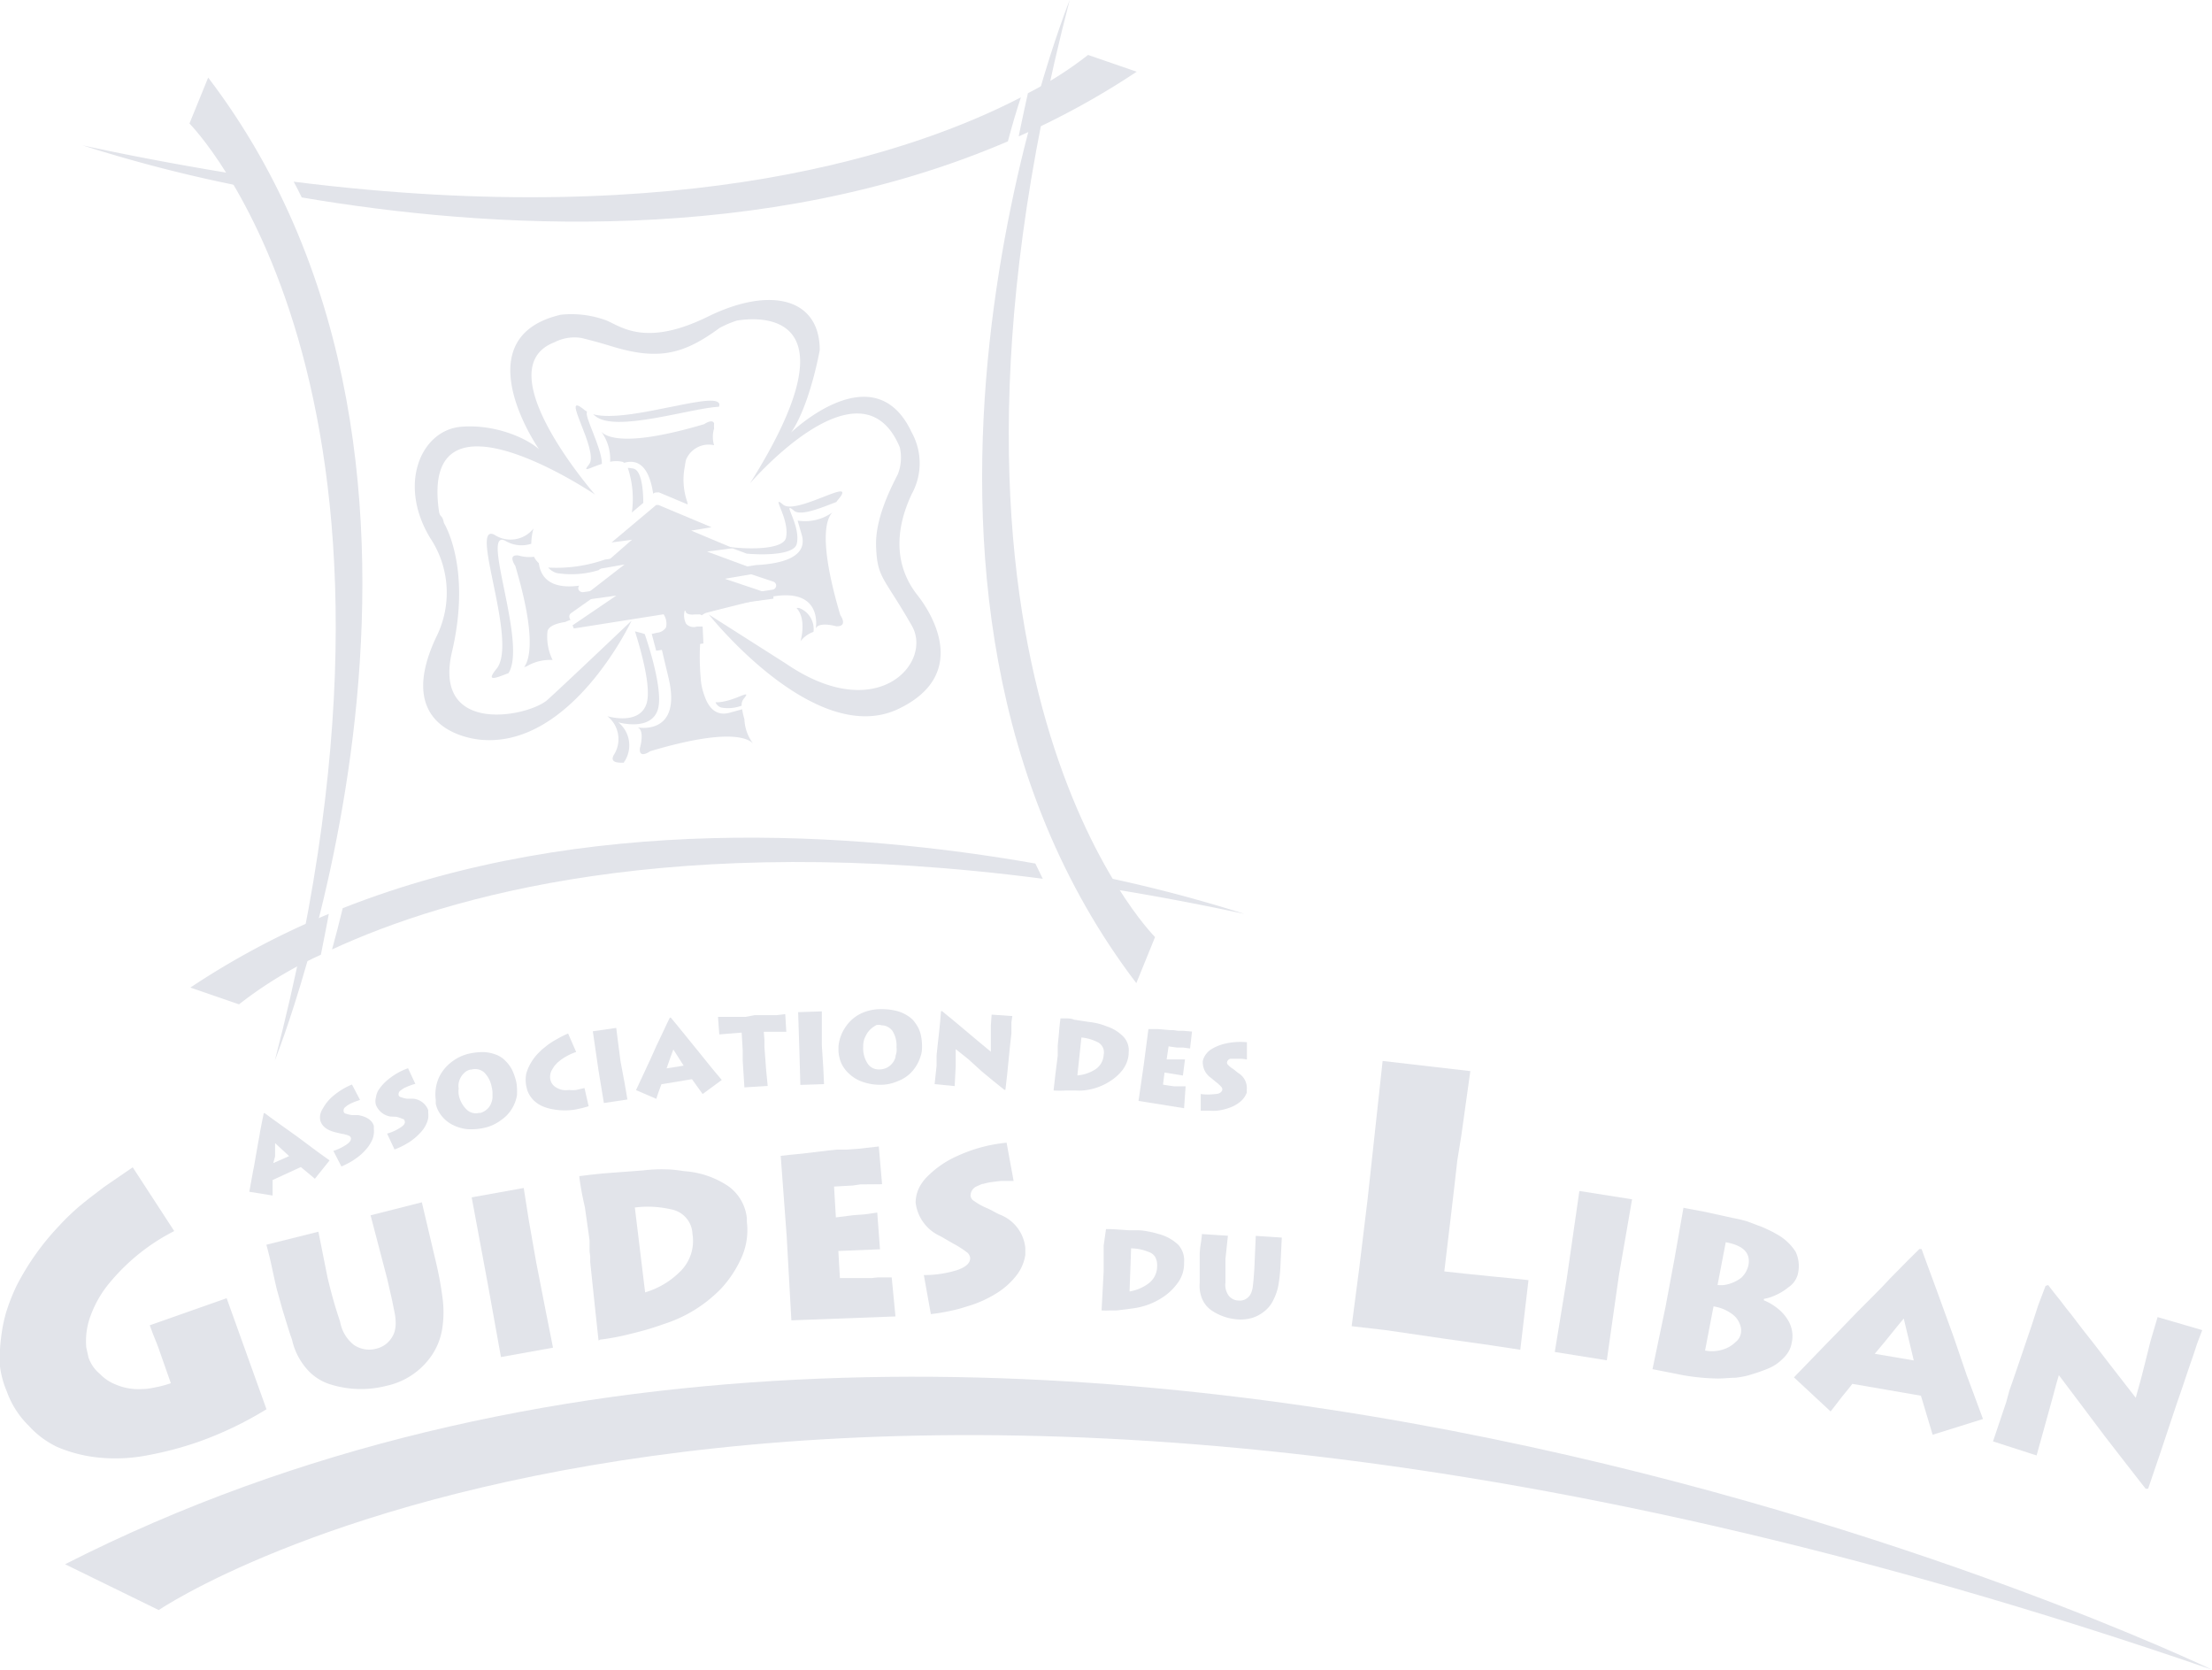 <svg xmlns="http://www.w3.org/2000/svg" viewBox="0 0 170 128.29"><defs><style>.cls-1{fill:#e2e4ea;}</style></defs><g id="Layer_2" data-name="Layer 2"><g id="Home-1"><path class="cls-1" d="M54.48,47.22,60.42,51c7,4.78,11.27-.07,9.67-2.9-2.18-3.82-2.67-3.64-2.76-6.12-.08-2.11,1.1-4.42,1.68-5.56a3.52,3.52,0,0,0,.14-2.06c-3-7.15-11.51,2.78-11.51,2.78,8.13-12.93,1.21-12.87-1-12.51a7.79,7.79,0,0,0-1.34.57c-2.72,2-4.66,2.53-8.32,1.4-1.34-.41-2.29-.63-2.29-.63a3.34,3.34,0,0,0-2.08.33C37.28,28.35,45.73,38,45.73,38s-13.45-9.1-12,1.24c.09.6.24.22.39.95,0,0,2.14,3.39.62,9.88s5.9,5,7.34,3.7,6.46-6.08,6.46-6.08S44,57.36,37.08,56.85c0,0-7.12-.32-3.56-7.89a7.58,7.58,0,0,0-.45-7.61c-2.53-4.16-.7-8.31,2.38-8.56s5.93,1.32,6.37,2.2-6.89-8.92,1.29-10.81a7.74,7.74,0,0,1,3.49.44c1.13.46,3,2.07,7.8-.29S63,22.9,63,26.9c0,0-.74,4.2-2.2,6.33,0,0,6.4-6.17,9.27,0a4.89,4.89,0,0,1,0,4.73c-1.73,3.69-.78,6.23.44,7.77s4,6.21-1.57,8.79C62.55,57.41,54.48,47.22,54.48,47.22Z"/><path class="cls-1" d="M14.56,9.49s20.09,20.08,6.56,72c0,0,18.13-45-5.12-75.53Z"/><path class="cls-1" d="M14.63,75.88l3.74,1.29a30.86,30.86,0,0,1,6.29-3.81c.21-1.06.42-2.11.61-3.14A61.55,61.55,0,0,0,14.63,75.88Z"/><path class="cls-1" d="M95.64,70.22A111.23,111.23,0,0,0,82.93,67c.2.36.39.69.58,1Q89.29,68.86,95.64,70.22Z"/><path class="cls-1" d="M26.34,69.78c-.27,1.13-.55,2.18-.82,3.17,8.83-4.08,26.26-9.13,54.62-5.43l-.57-1.17C65.67,63.91,44.93,62.45,26.34,69.78Z"/><path class="cls-1" d="M77.46,10.86c.33-1.24.66-2.37,1-3.38-8,4.14-25.67,10.29-55.89,6.48.22.4.42.8.62,1.21C37.51,17.61,58.74,18.9,77.46,10.86Z"/><path class="cls-1" d="M6.35,11.17a112.2,112.2,0,0,0,13.32,3.36c-.22-.37-.43-.72-.64-1C15,12.89,10.79,12.13,6.35,11.17Z"/><path class="cls-1" d="M87.36,5.51,83.62,4.22A27.81,27.81,0,0,1,79,7.16c-.25,1.12-.49,2.23-.71,3.32A60.52,60.52,0,0,0,87.36,5.51Z"/><path class="cls-1" d="M88.77,72S68.68,52,82.21,0c0,0-18.13,45,5.12,75.54Z"/><path class="cls-1" d="M19.16,91.57l.24-1.32.07-.38.07-.35.09-.53.09-.51.11-.63.1-.53.06-.38.08-.41.09-.46.11-.54.07,0,.46.34.72.52,1.4,1,1.11.83.57.42.73.52L24.2,90.57l-1.08-.9-2.17,1,0,.27,0,.28,0,.34,0,.3ZM21,89.37l1.22-.54-1.08-1,0,.32,0,.32,0,.39Z"/><path class="cls-1" d="M24.82,85.16a3.35,3.35,0,0,1,.77-.94,5.44,5.44,0,0,1,1.46-.89l.62,1.18-.42.15-.3.13-.23.13-.19.15a.33.33,0,0,0-.11.36.19.19,0,0,0,.17.14,2,2,0,0,0,.49.11l.17,0,.16,0,.12,0c.66.12,1.06.39,1.2.82l0,.12,0,.11a1.7,1.7,0,0,1-.09.77,2.75,2.75,0,0,1-.48.78,4,4,0,0,1-.82.74,4.06,4.06,0,0,1-.51.32c-.2.11-.39.2-.59.29l-.62-1.2a3.88,3.88,0,0,0,1-.48c.28-.19.39-.37.34-.54a.27.27,0,0,0-.18-.16,1.23,1.23,0,0,0-.26-.08.9.9,0,0,0-.24-.05l-.51-.12c-.63-.16-1-.44-1.14-.86a1.08,1.08,0,0,1,0-.57A1.45,1.45,0,0,1,24.82,85.16Z"/><path class="cls-1" d="M29.05,83.82a3.56,3.56,0,0,1,.81-.9,5,5,0,0,1,1.5-.84l.56,1.2a3.41,3.41,0,0,0-.41.13,2.58,2.58,0,0,0-.31.13,1.33,1.33,0,0,0-.24.12l-.19.14a.34.34,0,0,0-.13.36.21.21,0,0,0,.17.14,1.8,1.8,0,0,0,.48.12l.18,0,.15,0,.13,0a1.36,1.36,0,0,1,1.16.88l0,.11,0,.11a1.43,1.43,0,0,1-.11.76,2.34,2.34,0,0,1-.51.77,4.62,4.62,0,0,1-.84.71c-.16.09-.33.2-.53.3a5.42,5.42,0,0,1-.6.26l-.57-1.22a3.42,3.42,0,0,0,1-.45c.29-.17.41-.35.35-.52s-.07-.12-.17-.16a1.72,1.72,0,0,0-.26-.1,1.09,1.09,0,0,0-.23-.06L30,85.79a1.45,1.45,0,0,1-1.11-.9,1.06,1.06,0,0,1,0-.56A1.7,1.7,0,0,1,29.05,83.82Z"/><path class="cls-1" d="M35.88,81a4.78,4.78,0,0,1,1.33-.16,3,3,0,0,1,.92.2,1.62,1.62,0,0,1,.37.19,1.46,1.46,0,0,1,.32.26,2.84,2.84,0,0,1,.52.68,4.78,4.78,0,0,1,.32.89,2.67,2.67,0,0,1,.07.53,4.4,4.4,0,0,1,0,.57,2.93,2.93,0,0,1-.4,1.05,2.82,2.82,0,0,1-.83.86,3.2,3.2,0,0,1-.58.35,3.3,3.3,0,0,1-.67.23,4.53,4.53,0,0,1-1.35.11,3.23,3.23,0,0,1-1.13-.34,2.55,2.55,0,0,1-.83-.68,2.52,2.52,0,0,1-.28-.44,2,2,0,0,1-.17-.5l0-.28a3.23,3.23,0,0,1,.21-1.65,3.19,3.19,0,0,1,.95-1.23A3.48,3.48,0,0,1,35.88,81Zm.28,1.18a1.19,1.19,0,0,0-.32.13,1.46,1.46,0,0,0-.27.24,1.49,1.49,0,0,0-.32.67,1.36,1.36,0,0,0,0,.41,1.9,1.9,0,0,0,0,.46,2.12,2.12,0,0,0,.63,1.18,1,1,0,0,0,.93.24l.12,0a1.28,1.28,0,0,0,.68-.48,1.43,1.43,0,0,0,.24-.7c0-.14,0-.27,0-.4a1.94,1.94,0,0,0-.06-.4,2.12,2.12,0,0,0-.59-1.14,1.06,1.06,0,0,0-1-.2Z"/><path class="cls-1" d="M43.66,79.41l.62,1.42a4.42,4.42,0,0,0-1.17.6l-.28.23-.22.24-.17.27a1.08,1.08,0,0,0-.15.74.91.91,0,0,0,.29.53,1.44,1.44,0,0,0,.67.31,1.82,1.82,0,0,0,.48,0,2.74,2.74,0,0,0,.55,0l.29-.07.35-.08L45.24,85l-.46.13-.5.11a4.86,4.86,0,0,1-1.74,0,3.54,3.54,0,0,1-.75-.2,2.34,2.34,0,0,1-.57-.32,2,2,0,0,1-.71-1l-.06-.25a2.49,2.49,0,0,1,0-1,3.69,3.69,0,0,1,.55-1.11,4.33,4.33,0,0,1,.3-.37l.33-.33.42-.34a6,6,0,0,1,.72-.46A8.2,8.2,0,0,1,43.66,79.41Z"/><path class="cls-1" d="M45.56,79.24l1.8-.26.14,1.11.19,1.46L48,83.2l.22,1.28-1.81.27L46,82.26Z"/><path class="cls-1" d="M48.88,83.76l.57-1.22.16-.34.15-.33.23-.49.21-.47.26-.58.23-.48.17-.36.18-.38.2-.43.24-.49h.07l.37.44.56.69,1.09,1.34.87,1.08.45.55.58.69L54,84.06l-.82-1.14-2.35.39-.09.25-.1.27-.11.32-.09.28Zm2.35-1.67,1.31-.21-.79-1.24-.11.29-.11.3-.13.37Z"/><path class="cls-1" d="M55.18,78.13l.58,0,.75,0,.8,0L58,78h.31l.28,0,.56,0h.28l.25,0,.67-.08.08,1.36-.79,0-.94,0,.05.62,0,.56.07.94.06.81L59,83.44l-1.79.11-.13-2.06,0-.78L57,79.34l-1.72.14Z"/><path class="cls-1" d="M61.34,77.77l1.82-.06v1.12l0,1.48L63.27,82l.06,1.3-1.82.06-.07-2.51Z"/><path class="cls-1" d="M67.71,77.54A4.62,4.62,0,0,1,69,77.7a3,3,0,0,1,.84.4,2.17,2.17,0,0,1,.32.27,2.85,2.85,0,0,1,.25.33,2.29,2.29,0,0,1,.35.79,3.81,3.81,0,0,1,.1.94,2.27,2.27,0,0,1-.05.53,4.16,4.16,0,0,1-.18.53,3.1,3.1,0,0,1-.63.94,2.78,2.78,0,0,1-1,.64,3.5,3.5,0,0,1-.65.21,3.17,3.17,0,0,1-.71.07,4,4,0,0,1-1.33-.22,2.82,2.82,0,0,1-1-.58,2.58,2.58,0,0,1-.65-.85,2.66,2.66,0,0,1-.16-.5,2.24,2.24,0,0,1-.06-.52l0-.29a3.17,3.17,0,0,1,.59-1.55,3,3,0,0,1,1.21-1A3.57,3.57,0,0,1,67.71,77.54Zm0,1.22a1.29,1.29,0,0,0-.35,0A2,2,0,0,0,67,79a1.65,1.65,0,0,0-.46.58,1.58,1.58,0,0,0-.15.38,1.78,1.78,0,0,0-.05.47,2.13,2.13,0,0,0,.34,1.29,1,1,0,0,0,.85.45h.11a1.26,1.26,0,0,0,.77-.3,1.33,1.33,0,0,0,.41-.63c0-.14.06-.26.08-.39a1.7,1.7,0,0,0,0-.4,2.07,2.07,0,0,0-.32-1.25,1.06,1.06,0,0,0-.88-.42Z"/><path class="cls-1" d="M72.32,77.69l.08,0,.23.19.28.23.26.21.24.2.49.41.44.37.81.68,1,.83,0-.67,0-.55,0-.79.06-.84,1.59.11-.07.49,0,.46,0,.4-.08.69-.07.68-.17,1.71-.14,1.24-.08,0-.87-.7-.87-.72-1-.91-1-.8,0,.28,0,.47,0,.53-.08,1.56-1.54-.15.09-.86.06-.55,0-.39,0-.42.07-.67.14-1.27.07-.71Z"/><path class="cls-1" d="M81.5,78.25l.33,0c.26,0,.5,0,.73.1l1.11.17a5.32,5.32,0,0,1,.78.14,4.66,4.66,0,0,1,.6.2,3.11,3.11,0,0,1,1.33.84,1.54,1.54,0,0,1,.36,1.2v.12a2.36,2.36,0,0,1-.43,1.14,3.62,3.62,0,0,1-.93.87,4.55,4.55,0,0,1-2.18.76,4.38,4.38,0,0,1-.52,0c-.17,0-.44,0-.77,0a9.18,9.18,0,0,1-.94,0h0l.14-1.24.18-1.43V81l0-.18,0-.2v-.18c0-.24.06-.61.1-1.14S81.48,78.43,81.5,78.25Zm1.61,1.47-.31,2.91a3,3,0,0,0,1.31-.42,1.42,1.42,0,0,0,.71-1.16.87.87,0,0,0-.52-1,3.44,3.44,0,0,0-1.07-.32Z"/><path class="cls-1" d="M88.26,79.07l.32,0,.41,0,.89.08.3,0,.34.05.38,0,.71.06-.15,1.3-.54-.07-.2,0-.28,0-.63-.09-.15,1,.6,0,.37,0,.44,0-.16,1.24-1.41-.23-.12.93.44.07.42.06.2,0,.21,0,.26,0,.21,0L91,85.15l-3.5-.56.4-2.77Z"/><path class="cls-1" d="M93,80.68a3.51,3.51,0,0,1,1.11-.48,5.19,5.19,0,0,1,1.72-.12v1.33a3.55,3.55,0,0,0-.43-.06l-.33,0h-.27l-.24,0a.35.35,0,0,0-.26.27.23.23,0,0,0,.09.21,1.66,1.66,0,0,0,.39.31l.14.11.12.1.1.08a1.35,1.35,0,0,1,.68,1.29l0,.11,0,.12a1.68,1.68,0,0,1-.43.64,2.66,2.66,0,0,1-.78.48,4.3,4.3,0,0,1-1.07.27,3.86,3.86,0,0,1-.61,0c-.21,0-.44,0-.65,0V84.06a4.3,4.3,0,0,0,1.12,0c.32,0,.51-.16.54-.33a.28.28,0,0,0-.09-.23,1.69,1.69,0,0,0-.19-.19,1.43,1.43,0,0,0-.19-.16l-.4-.33a1.45,1.45,0,0,1-.63-1.29,1.28,1.28,0,0,1,.23-.51A1.71,1.71,0,0,1,93,80.68Z"/><path class="cls-1" d="M12.2,123.71s48.52-33.1,157.8,4.58c0,0-93-44.71-165-8.1Z"/><path class="cls-1" d="M13.39,94.59a15.59,15.59,0,0,0-4.86,3.85A8.45,8.45,0,0,0,7,101a5.56,5.56,0,0,0-.37,2.53l.17.77a2.85,2.85,0,0,0,.89,1.28,3.4,3.4,0,0,0,1.2.8,4.44,4.44,0,0,0,2,.35c.51,0,.92-.11,1.24-.17a8.23,8.23,0,0,0,1-.28l-.86-2.45c-.07-.22-.2-.56-.38-1s-.3-.79-.38-1l5.91-2.08,3.06,8.53a27.53,27.53,0,0,1-5.27,2.52,26.47,26.47,0,0,1-3.78,1,12.89,12.89,0,0,1-3.55.22,10.93,10.93,0,0,1-3.48-.84,7,7,0,0,1-2.18-1.62,7,7,0,0,1-1.71-2.68A7.13,7.13,0,0,1,0,105a11.93,11.93,0,0,1,.07-2.11,12.28,12.28,0,0,1,.41-2.09,15.93,15.93,0,0,1,.79-2,19.67,19.67,0,0,1,3.3-4.64,17.56,17.56,0,0,1,1.56-1.5c.33-.27.65-.53.94-.75L8,91.2l2.2-1.51Z"/><path class="cls-1" d="M20.47,95.64l4-1,.7,3.51c.2.84.37,1.46.49,1.88s.28.93.48,1.53a2.9,2.9,0,0,0,1.06,1.78,2.09,2.09,0,0,0,1.78.27,1.87,1.87,0,0,0,.78-.42,2,2,0,0,0,.56-.86,2.53,2.53,0,0,0,.09-.6,4.18,4.18,0,0,0-.06-.75l-.22-1.09-.37-1.62-1.28-4.89,3.94-1L33.51,97A27.09,27.09,0,0,1,34,99.65,8.26,8.26,0,0,1,34,102a5.05,5.05,0,0,1-.86,2.2,5.63,5.63,0,0,1-3.44,2.28,7.86,7.86,0,0,1-4.31-.11,3.92,3.92,0,0,1-1.8-1.17,5.08,5.08,0,0,1-1.15-2.28l-.13-.36-.2-.63-.4-1.3-.43-1.54c-.09-.36-.23-1-.42-1.88S20.51,95.79,20.47,95.64Z"/><path class="cls-1" d="M36.25,92l4-.72.39,2.48L41.21,97l.72,3.68.57,2.87-4,.72-1-5.55Z"/><path class="cls-1" d="M44.52,90.37l.73-.09c.58-.07,1.13-.12,1.65-.16l2.53-.19a11.35,11.35,0,0,1,1.76-.08c.41,0,.88.06,1.42.14A6.89,6.89,0,0,1,56,91.16a3.46,3.46,0,0,1,1.4,2.45v.28A5.17,5.17,0,0,1,57,96.6,8.74,8.74,0,0,1,55.43,99,10.62,10.62,0,0,1,51,101.74c-.36.13-.73.25-1.12.37s-.93.26-1.67.44a17.74,17.74,0,0,1-2.08.38L46,103l-.3-2.79-.34-3.24,0-.42-.05-.41,0-.43,0-.4q-.11-.81-.36-2.55C44.67,91.54,44.56,90.77,44.52,90.37Zm4.27,2.41.79,6.52a6.29,6.29,0,0,0,2.64-1.55,3.28,3.28,0,0,0,1-2.92,2,2,0,0,0-1.65-1.91,8,8,0,0,0-2.51-.17Z"/><path class="cls-1" d="M60,88.81l.73-.08.92-.09,2-.24.68-.07.77,0,.84-.06,1.6-.18.25,2.9L66.63,91l-.48,0-.61.09-1.44.08.14,2.37,1.35-.17.83-.06,1-.14.21,2.82-3.2.13.12,2.08,1,0,1,0,.44,0,.47-.05.59,0,.48,0,.29,3-8,.3L60.46,95Z"/><path class="cls-1" d="M71.36,90.31a7.55,7.55,0,0,1,2.26-1.51,11.72,11.72,0,0,1,3.74-1l.54,2.94c-.42,0-.75,0-1,0l-.73.09a5.05,5.05,0,0,0-.59.13c-.14,0-.31.11-.51.19a.79.79,0,0,0-.48.72.54.54,0,0,0,.29.42,4.84,4.84,0,0,0,1,.55l.35.17.31.17.26.13a3.07,3.07,0,0,1,2,2.58v.26l0,.27a3.42,3.42,0,0,1-.69,1.59,5.8,5.8,0,0,1-1.54,1.37,9,9,0,0,1-2.25,1,11.93,11.93,0,0,1-1.32.35,13.89,13.89,0,0,1-1.46.24l-.54-3a8.49,8.49,0,0,0,2.49-.36c.72-.23,1.08-.55,1.07-.95a.61.61,0,0,0-.28-.46,5.24,5.24,0,0,0-.51-.35,4.09,4.09,0,0,0-.48-.28l-1-.58a3.24,3.24,0,0,1-1.92-2.59,2.63,2.63,0,0,1,.32-1.24A3.51,3.51,0,0,1,71.36,90.31Z"/><path class="cls-1" d="M85,94.44h.36l1.42.09c.27,0,.49,0,.69,0a4.06,4.06,0,0,1,.76.09,5.86,5.86,0,0,1,.79.19,3.46,3.46,0,0,1,1.54.84A1.79,1.79,0,0,1,91,97v.14a2.5,2.5,0,0,1-.4,1.31,4.42,4.42,0,0,1-1,1.06,5.39,5.39,0,0,1-2.39,1l-.65.09-.75.09-.53,0a5.23,5.23,0,0,1-.56,0h-.06l.16-3,0-.84,0-1.14Zm1.93,1.47-.12,3.32a3.33,3.33,0,0,0,1.41-.58,1.64,1.64,0,0,0,.71-1.37,1.32,1.32,0,0,0-.14-.68.89.89,0,0,0-.5-.4A3.6,3.6,0,0,0,87,95.92Z"/><path class="cls-1" d="M92.37,94.82l2,.13-.19,1.78c0,.43,0,.75,0,1s0,.48,0,.81a1.42,1.42,0,0,0,.24,1,1,1,0,0,0,.8.39.9.9,0,0,0,.45-.08,1,1,0,0,0,.39-.33,1.13,1.13,0,0,0,.13-.27,1.82,1.82,0,0,0,.09-.37l.06-.56.06-.82.11-2.54,2,.13L98.4,97.4a11.72,11.72,0,0,1-.15,1.35,4.12,4.12,0,0,1-.38,1.12,2.45,2.45,0,0,1-.74.92,2.82,2.82,0,0,1-.89.47,3.18,3.18,0,0,1-1.09.12,4.09,4.09,0,0,1-2.05-.7,2.07,2.07,0,0,1-.69-.83,2.58,2.58,0,0,1-.21-1.26v-1.2l0-.81c0-.18,0-.5.08-1S92.37,94.89,92.37,94.82Z"/><path class="cls-1" d="M113,82.3l-.69,4.94L112,89.16l-.24,2.11-.21,1.8L111,97.69c1,.11,2.18.24,3.62.38s2.38.23,2.85.29l-.63,5.35-2.23-.34-3.74-.53-4.38-.64-2.61-.3.27-2.07.31-2.37.65-5.36,1.15-10.58Z"/><path class="cls-1" d="M121.38,91.51l4.05.64L125,94.64l-.57,3.28-.53,3.71-.41,2.89-4-.64.91-5.56Z"/><path class="cls-1" d="M137.69,103.22a1.89,1.89,0,0,1-.24.64,2.52,2.52,0,0,1-.46.56,3.3,3.3,0,0,1-1.12.74c-.13.06-.38.15-.74.28l-.77.24a6.82,6.82,0,0,1-1,.18c-.41,0-.86.06-1.36.06a17.27,17.27,0,0,1-2.63-.25L127,105.2l1-4.78.69-3.7.69-3.92.4.08,1.09.2,2.33.51a9.84,9.84,0,0,1,1.09.26l.82.31a6.25,6.25,0,0,1,.72.3,7.51,7.51,0,0,1,.7.36A4,4,0,0,1,138,96.18a2.6,2.6,0,0,1,.17,1.72,1.72,1.72,0,0,1-.71,1,4.38,4.38,0,0,1-1.1.66,3.17,3.17,0,0,1-.8.24l0,.11a4.24,4.24,0,0,1,1,.58,3.3,3.3,0,0,1,.94,1.1A2.35,2.35,0,0,1,137.69,103.22Zm-6-2.84-.65,3.39a2.82,2.82,0,0,0,1.41-.09,2.3,2.3,0,0,0,.93-.56,1.08,1.08,0,0,0,.41-.66,1.25,1.25,0,0,0-.09-.75,1.65,1.65,0,0,0-.59-.75A3.17,3.17,0,0,0,131.7,100.38Zm.94-4.93L132,98.73a2,2,0,0,0,.82-.06,2.86,2.86,0,0,0,1-.49,1.86,1.86,0,0,0,.56-1C134.53,96.28,134,95.7,132.64,95.45Z"/><path class="cls-1" d="M137.87,105.83l2.1-2.17.59-.61.57-.58.84-.87.81-.84,1-1,.86-.87.6-.64.66-.67.74-.75.87-.86.17,0,.44,1.21.69,1.87,1.33,3.66,1,2.93.56,1.5.7,1.89-3.87,1.21-.9-3-5.27-.91-.38.48-.41.5-.46.6-.42.54Zm6.21-1.81,3,.51-.77-3.22-.45.54-.46.57-.55.68Z"/><path class="cls-1" d="M157.21,98.8l.2-.06.4.52.52.65.45.59.44.55.87,1.14.79,1,1.45,1.88,1.81,2.33.41-1.48.3-1.18.43-1.72.54-1.82,3.43,1-.38,1-.33,1-.3.86-.5,1.49-.5,1.45L166,111.72l-.91,2.67-.19,0-1.56-2-1.55-2-1.88-2.5-1.68-2.23-.18.62-.27,1-.32,1.16-.94,3.39-3.35-1.08.62-1.84.4-1.19.23-.85.31-.89.49-1.43.92-2.71.5-1.54Z"/><path class="cls-1" d="M46.47,43a11.27,11.27,0,0,1-4.34.61,1.44,1.44,0,0,0,.65.42A7.11,7.11,0,0,0,46,43.81l1.19-.92Z"/><path class="cls-1" d="M48.65,36a2.43,2.43,0,0,0-.4-.05,7.57,7.57,0,0,1,.31,3.43l.88-.74C49.43,37.24,49.22,36.09,48.65,36Z"/><path class="cls-1" d="M55.26,31.25c.53-1.55-6.88,1.34-9.68.58l.16.13C47.28,33.27,53.06,31.36,55.26,31.25Z"/><path class="cls-1" d="M64.58,47.26c-1.78-6-1-7.52-.59-7.9A3.62,3.62,0,0,1,61.3,40l.29,1c.58,1.78-1.44,2.32-3.52,2.42l-1.64.27,3,1a.32.32,0,0,1,.22.33.33.33,0,0,1-.28.29l-6.73,1a1.07,1.07,0,0,0,.09.75c0,.05.21.21.67.15l.29,0a.3.3,0,0,1,.24.07h0a.12.12,0,0,1,0,0l.13-.09.15-.08s-.1,0,4.53-1.14,3.95,2.34,3.95,2.34c.2-.58,1.58-.19,1.58-.19C65.22,48.15,64.58,47.26,64.58,47.26Z"/><path class="cls-1" d="M51.36,52C52.48,56.58,49,55.89,49,55.89c.58.22.18,1.59.18,1.59-.1.88.79.24.79.24,6-1.79,7.52-1,7.91-.59a3.29,3.29,0,0,1-.67-1.87,5,5,0,0,1-.17-.76l-.85.23c-1.1.36-1.73-.29-2.07-1.33a4.51,4.51,0,0,1-.27-1.33,18,18,0,0,1,0-3.19l-3.11.48C50.88,50,51.08,50.83,51.36,52Z"/><path class="cls-1" d="M50.4,37.84h.09a.47.47,0,0,1,.17,0l2.19.92c0-.14-.06-.26-.1-.41a5.16,5.16,0,0,1-.11-2.55,2.87,2.87,0,0,1,.09-.49,1.88,1.88,0,0,1,2.15-1.1,2.22,2.22,0,0,1,0-1.28,2.8,2.8,0,0,1,0-.41c-.15-.36-.76.07-.76.07-6,1.78-7.52,1-7.91.58a3.57,3.57,0,0,1,.68,2.31,2.24,2.24,0,0,1,.93,0,.44.44,0,0,1,.15.08c1.39-.4,2,.82,2.23,2.38l0,0A.35.35,0,0,1,50.4,37.84Z"/><path class="cls-1" d="M43.78,47.5a.32.32,0,0,1,.11-.39l2.62-1.85-1.7.24a.36.36,0,0,1-.35-.2.3.3,0,0,1,.06-.3c-2.45.33-3-.87-3.11-1.73a1.59,1.59,0,0,1-.37-.49,3,3,0,0,1-1.2-.1c-.87-.1-.24.79-.24.79,1.64,5.5,1.09,7.25.68,7.79l.19-.06a3.55,3.55,0,0,1,2-.49,4,4,0,0,1-.39-2.22c.1-.37.63-.59,1.37-.7a2.38,2.38,0,0,1,.4-.16A.33.33,0,0,1,43.78,47.5Z"/><path class="cls-1" d="M45.26,35.7c-.55.66.08.23,1-.06,0-1.23-1.4-3.71-1.14-4l-.19-.13C42.89,29.8,46.12,34.69,45.26,35.7Z"/><path class="cls-1" d="M50.55,54.54c.41-1.25-.48-4.32-1-5.82-.22-.08-.47-.14-.75-.21.5,1.58,1.28,4.39.88,5.58-.57,1.68-3,.94-3,.94a2.25,2.25,0,0,1,.48,3c-.24.47.11.6.79.57,0,0,0-.07.05-.1a2.28,2.28,0,0,0-.48-3S50,56.22,50.55,54.54Z"/><path class="cls-1" d="M61.4,46.71l-.19,0c.82.88.31,2.56.31,2.56a2.18,2.18,0,0,1,1-.72A1.73,1.73,0,0,0,61.4,46.71Z"/><path class="cls-1" d="M55.45,54.37A3,3,0,0,0,57,54.22a.75.75,0,0,1,.15-.52c.77-.92-.79.3-2.16.26A.7.7,0,0,0,55.45,54.37Z"/><path class="cls-1" d="M61.23,41.8c.35-1.44-1.22-3.42-.21-2.56.52.44,2.11-.23,3.26-.67a.71.71,0,0,1,.1-.14c1.71-2-3.19,1.2-4.2.34s.56,1.13.22,2.57c-.2.81-2.44.92-4.4.68l1.39.52C59.2,42.69,61.05,42.53,61.23,41.8Z"/><path class="cls-1" d="M38.83,41.55a2.42,2.42,0,0,0,2,.23A4.61,4.61,0,0,1,41,40.61a2.25,2.25,0,0,1-3,.48c-2-1,1.87,8.29.15,10.31-.81,1-.12.73.93.32C40.53,49.46,36.9,40.56,38.83,41.55Z"/><path class="cls-1" d="M59.44,46l0-.27L55.7,44.47l2.94-.5-4.3-1.59,2-.26-3.22-1.35,1.56-.26L50.6,38.8l-.17,0L47,41.68l1.57-.21L46,43.72l2-.35-3.63,2.81,3-.42L44,48.05l.1.24L51,47.2a1.31,1.31,0,0,1,.19,1,.91.91,0,0,1-.72.42l-.38.09L50.43,50l3.63-.56L54,48.14l-.44,0a.79.79,0,0,1-.83-.21,1.4,1.4,0,0,1-.11-1Z"/></g></g></svg>